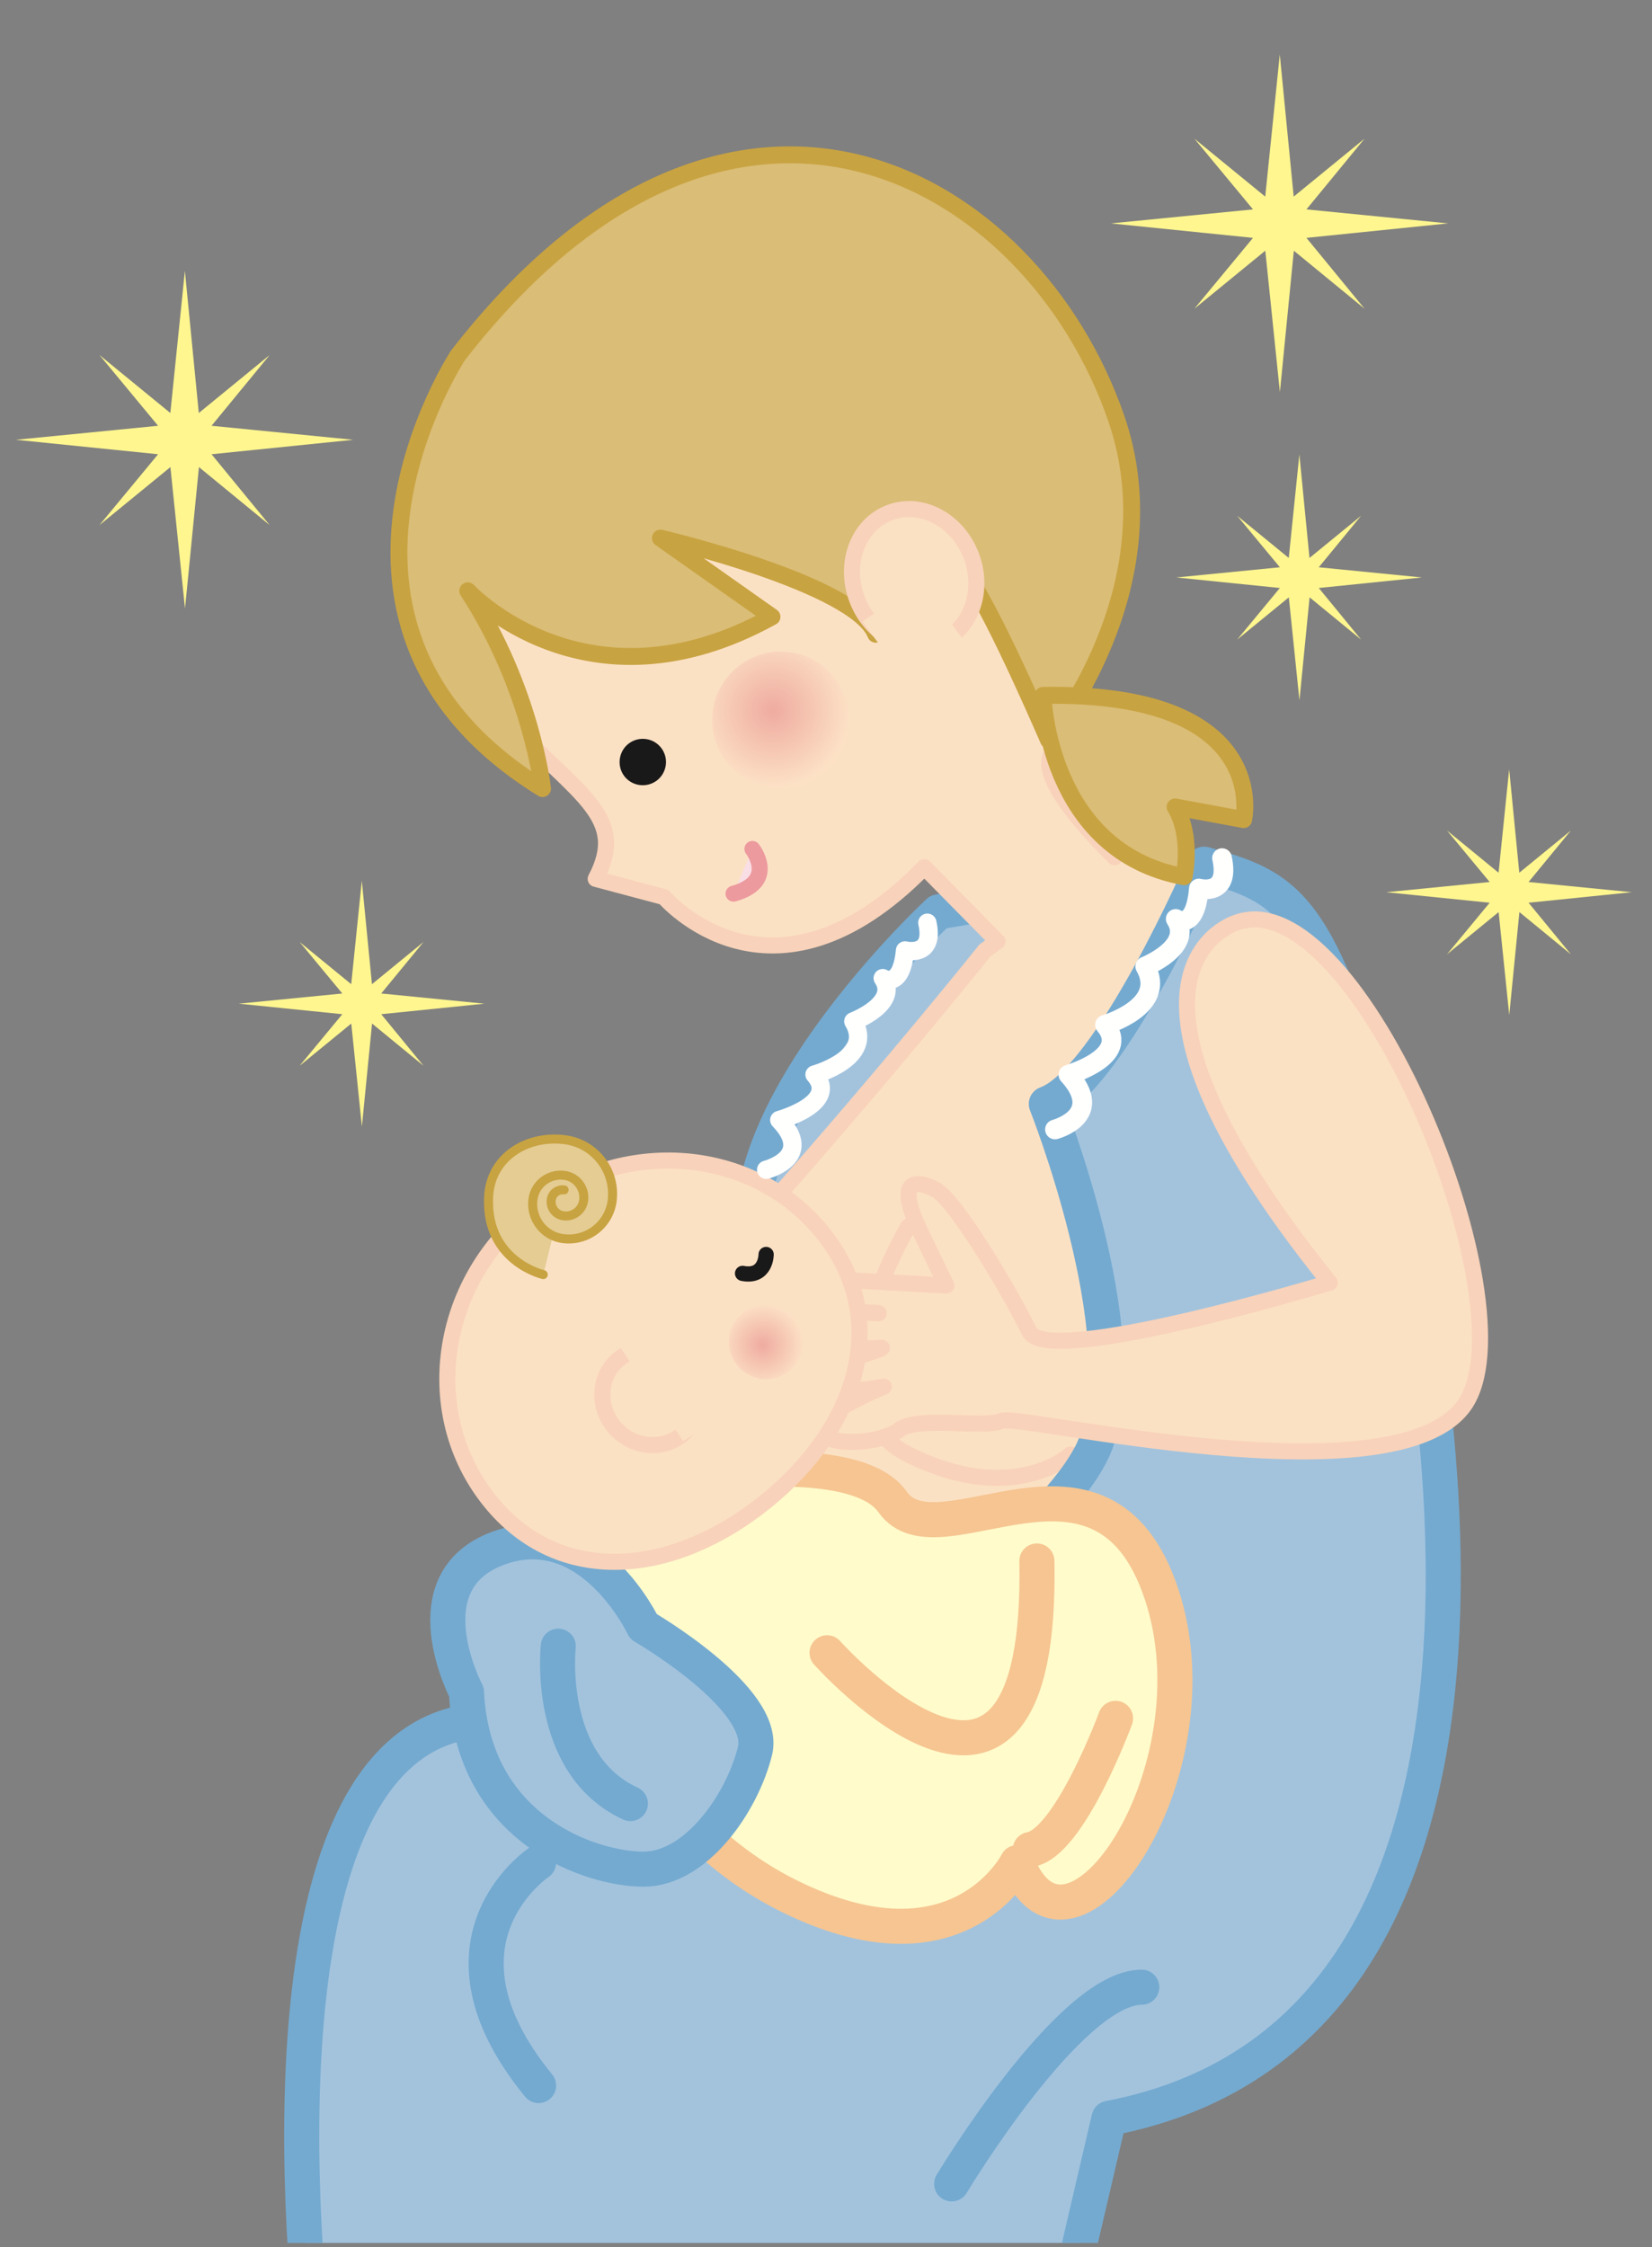<?xml version="1.0" encoding="UTF-8"?>
<!DOCTYPE svg PUBLIC "-//W3C//DTD SVG 1.1//EN" "http://www.w3.org/Graphics/SVG/1.1/DTD/svg11.dtd">
<svg version="1.1" xmlns="http://www.w3.org/2000/svg" xmlns:xlink="http://www.w3.org/1999/xlink" x="0" y="0" width="250" height="340" viewBox="0, 0, 250, 340">
  <rect x="0" y="0" width="250" height="340" fill="#808080" stroke="none"/>
  <defs>
    <clipPath id="Clip_1">
      <path d="M0.149,0.058 L249.185,0.058 L249.185,339.382 L0.149,339.382 z"/>
    </clipPath>
    <radialGradient id="Gradient_1" gradientUnits="userSpaceOnUse" cx="116.986" cy="107.491" r="11.612">
      <stop offset="0" stop-color="#EFABA0"/>
      <stop offset="1" stop-color="#FCE1C5"/>
    </radialGradient>
    <radialGradient id="Gradient_2" gradientUnits="userSpaceOnUse" cx="115.389" cy="203.534" r="6.289">
      <stop offset="0" stop-color="#EFABA0"/>
      <stop offset="1" stop-color="#FCE1C5"/>
    </radialGradient>
  </defs>
  <g id="Layer_1">
    <g>
      <path d="M142.031,137.972 C142.031,137.972 102.342,174.68 117.225,196.509 C132.107,218.338 116.233,196.509 116.233,196.509 L153.936,145.908 L153.936,135.986 L142.031,137.972 z" fill="#A3C3DD"/>
      <path d="M142.031,137.972 C142.031,137.972 102.342,174.68 117.225,196.509 C132.107,218.338 116.233,196.509 116.233,196.509 L153.936,145.908 L153.936,135.986 L142.031,137.972 z" fill-opacity="0" stroke="#74AAD0" stroke-width="5.307" stroke-linecap="round" stroke-linejoin="round"/>
    </g>
    <g>
      <path d="M200.797,149.78 C190.847,133.861 170.282,128.552 170.282,128.552 L168.672,129.708 C164.751,125.844 157.892,118.439 158.88,114.712 C160.256,109.539 181.3,67.061 145.015,45.229 C108.736,23.391 81.239,55.956 81.239,55.956 C81.239,55.956 54.102,85.514 76.724,109.027 C87.78,120.533 95.063,123.656 90.147,132.982 L100.49,135.739 C100.49,135.739 116.759,154.899 139.886,131.219 L150.947,142.449 L149.051,143.812 C149.051,143.812 136.136,160.064 116.233,182.62 C96.331,205.177 123.178,216.123 123.178,216.123 L110.574,275.165 L163.647,272.513 C163.647,272.513 186.202,248.629 196.816,224.085 C207.431,199.538 210.749,165.703 200.797,149.78 z" fill="#FBE1C4"/>
      <path d="M200.797,149.78 C190.847,133.861 170.282,128.552 170.282,128.552 L168.672,129.708 C164.751,125.844 157.892,118.439 158.88,114.712 C160.256,109.539 181.3,67.061 145.015,45.229 C108.736,23.391 81.239,55.956 81.239,55.956 C81.239,55.956 54.102,85.514 76.724,109.027 C87.78,120.533 95.063,123.656 90.147,132.982 L100.49,135.739 C100.49,135.739 116.759,154.899 139.886,131.219 L150.947,142.449 L149.051,143.812 C149.051,143.812 136.136,160.064 116.233,182.62 C96.331,205.177 123.178,216.123 123.178,216.123 L110.574,275.165 L163.647,272.513 C163.647,272.513 186.202,248.629 196.816,224.085 C207.431,199.538 210.749,165.703 200.797,149.78 z" fill-opacity="0" stroke="#F8D2BA" stroke-width="2.434" stroke-linecap="round" stroke-linejoin="round"/>
    </g>
    <g clip-path="url(#Clip_1)">
      <g>
        <path d="M137.455,185.582 C137.455,185.582 121.535,212.119 137.455,220.081 C153.377,228.041 162.002,220.081 162.002,220.081" fill="#FBE1C4"/>
        <path d="M137.455,185.582 C137.455,185.582 121.535,212.119 137.455,220.081 C153.377,228.041 162.002,220.081 162.002,220.081" fill-opacity="0" stroke="#F8D2BA" stroke-width="2.434" stroke-linecap="round" stroke-linejoin="round"/>
      </g>
      <g>
        <path d="M209.643,173.221 C199.911,136.068 194.604,134.3 182.223,130.764 C182.223,130.764 168.068,163.494 158.338,167.032 C158.338,167.032 172.034,201.533 165.842,218.338 C162.16,228.334 142.418,243.101 142.418,243.101 L138.685,261.228 C109.289,248.103 82.304,257.265 68.608,261.001 C35.867,269.929 47.772,357.239 47.772,357.239 L160.88,350.294 L167.826,320.528 C240.256,306.641 215.369,195.085 209.643,173.221 z" fill="#A3C3DD"/>
        <path d="M209.643,173.221 C199.911,136.068 194.604,134.3 182.223,130.764 C182.223,130.764 168.068,163.494 158.338,167.032 C158.338,167.032 172.034,201.533 165.842,218.338 C162.16,228.334 142.418,243.101 142.418,243.101 L138.685,261.228 C109.289,248.103 82.304,257.265 68.608,261.001 C35.867,269.929 47.772,357.239 47.772,357.239 L160.88,350.294 L167.826,320.528 C240.256,306.641 215.369,195.085 209.643,173.221 z" fill-opacity="0" stroke="#74AAD0" stroke-width="5.307" stroke-linecap="round" stroke-linejoin="round"/>
      </g>
    </g>
    <g>
      <path d="M91.429,225.282 C91.429,225.282 128.139,217.344 135.085,227.266 C142.029,237.19 166.834,214.37 175.764,241.159 C184.692,267.946 161.873,301.68 153.935,281.838 C153.935,281.838 145.005,299.694 119.209,286.797 C93.414,273.899 82.499,241.159 91.429,225.282 z" fill="#FFFBCB"/>
      <path d="M91.429,225.282 C91.429,225.282 128.139,217.344 135.085,227.266 C142.029,237.19 166.834,214.37 175.764,241.159 C184.692,267.946 161.873,301.68 153.935,281.838 C153.935,281.838 145.005,299.694 119.209,286.797 C93.414,273.899 82.499,241.159 91.429,225.282 z" fill-opacity="0" stroke="#F6C591" stroke-width="5.307" stroke-linecap="round" stroke-linejoin="round"/>
    </g>
    <g>
      <path d="M125.163,250.087 C125.163,250.087 157.904,286.797 156.912,236.196" fill="#FFFBCB"/>
      <path d="M125.163,250.087 C125.163,250.087 157.904,286.797 156.912,236.196" fill-opacity="0" stroke="#F6C591" stroke-width="5.307" stroke-linecap="round" stroke-linejoin="round"/>
    </g>
    <g>
      <path d="M168.818,260.01 C168.818,260.01 161.872,278.86 155.921,279.853" fill="#FFFBCB"/>
      <path d="M168.818,260.01 C168.818,260.01 161.872,278.86 155.921,279.853" fill-opacity="0" stroke="#F6C591" stroke-width="5.307" stroke-linecap="round" stroke-linejoin="round"/>
    </g>
    <g>
      <path d="M70.593,256.04 C70.593,256.04 61.664,239.171 75.554,234.21 C89.443,229.252 97.381,246.118 97.381,246.118 C97.381,246.118 116.233,257.031 114.249,264.97 C112.266,272.906 105.32,282.828 97.381,282.828 C89.443,282.828 71.587,276.875 70.593,256.04 z" fill="#A3C3DD"/>
      <path d="M70.593,256.04 C70.593,256.04 61.664,239.171 75.554,234.21 C89.443,229.252 97.381,246.118 97.381,246.118 C97.381,246.118 116.233,257.031 114.249,264.97 C112.266,272.906 105.32,282.828 97.381,282.828 C89.443,282.828 71.587,276.875 70.593,256.04 z" fill-opacity="0" stroke="#74AAD0" stroke-width="5.307" stroke-linecap="round" stroke-linejoin="round"/>
    </g>
    <g>
      <path d="M84.484,249.093 C84.484,249.093 82.5,266.953 95.398,272.906" fill="#A3C3DD"/>
      <path d="M84.484,249.093 C84.484,249.093 82.5,266.953 95.398,272.906" fill-opacity="0" stroke="#74AAD0" stroke-width="5.307" stroke-linecap="round" stroke-linejoin="round"/>
    </g>
    <g>
      <path d="M81.507,281.836 C81.507,281.836 63.649,293.741 81.507,315.57" fill="#A3C3DD"/>
      <path d="M81.507,281.836 C81.507,281.836 63.649,293.741 81.507,315.57" fill-opacity="0" stroke="#74AAD0" stroke-width="5.307" stroke-linecap="round" stroke-linejoin="round"/>
    </g>
    <g>
      <path d="M193.624,280.844" fill="#A3C3DD"/>
      <path d="M193.624,280.844" fill-opacity="0" stroke="#74AAD0" stroke-width="5.307" stroke-linecap="round" stroke-linejoin="round"/>
    </g>
    <g>
      <path d="M144.015,330.453 C144.015,330.453 161.873,300.688 172.787,300.688" fill="#A3C3DD"/>
      <path d="M144.015,330.453 C144.015,330.453 161.873,300.688 172.787,300.688" fill-opacity="0" stroke="#74AAD0" stroke-width="5.307" stroke-linecap="round" stroke-linejoin="round"/>
    </g>
    <g>
      <path d="M187.162,139.589 C187.162,139.589 163.003,146.659 201.225,194.082 C201.225,194.082 158.467,207.071 155.766,201.476 C153.066,195.886 144.63,181.58 141.562,179.993 C138.498,178.408 135.415,178.37 139.314,186.443 C143.213,194.516 143.213,194.516 143.213,194.516 L120.397,193.276 C120.397,193.276 119.092,198.505 132.972,198.697 C132.972,198.697 122.501,197.627 120.914,200.69 C119.326,203.754 131.045,204.224 133.212,203.945 C135.37,203.668 122.669,207.5 122.669,207.5 C122.669,207.5 121.062,212.106 133.746,209.818 C133.746,209.818 122.264,214.594 124.089,216.775 C125.906,218.96 133.316,218.447 136.124,216.322 C138.932,214.206 149.085,216.195 151.569,214.996 C154.054,213.798 211.253,227.546 221.641,212.565 C232.032,197.589 205.46,133.052 187.162,139.589 z" fill="#FBE1C4"/>
      <path d="M187.162,139.589 C187.162,139.589 163.003,146.659 201.225,194.082 C201.225,194.082 158.467,207.071 155.766,201.476 C153.066,195.886 144.63,181.58 141.562,179.993 C138.498,178.408 135.415,178.37 139.314,186.443 C143.213,194.516 143.213,194.516 143.213,194.516 L120.397,193.276 C120.397,193.276 119.092,198.505 132.972,198.697 C132.972,198.697 122.501,197.627 120.914,200.69 C119.326,203.754 131.045,204.224 133.212,203.945 C135.37,203.668 122.669,207.5 122.669,207.5 C122.669,207.5 121.062,212.106 133.746,209.818 C133.746,209.818 122.264,214.594 124.089,216.775 C125.906,218.96 133.316,218.447 136.124,216.322 C138.932,214.206 149.085,216.195 151.569,214.996 C154.054,213.798 211.253,227.546 221.641,212.565 C232.032,197.589 205.46,133.052 187.162,139.589 z" fill-opacity="0" stroke="#F8D2BA" stroke-width="2.434" stroke-linecap="round" stroke-linejoin="round"/>
    </g>
    <path d="M73.301,151.87 L57.691,153.462 L64.096,161.271 L56.303,154.877 L54.766,170.46 L53.158,154.877 L45.342,161.271 L51.803,153.462 L36.136,151.87 L51.803,150.327 L45.342,142.531 L53.15,148.92 L54.753,133.264 L56.288,148.92 L64.096,142.531 L57.691,150.327 L73.301,151.87" fill="#FFF68F"/>
    <path d="M215.182,87.378 L199.572,88.971 L205.977,96.779 L198.184,90.386 L196.647,105.969 L195.04,90.386 L187.225,96.779 L193.685,88.971 L178.019,87.378 L193.685,85.835 L187.225,78.042 L195.031,84.428 L196.635,68.773 L198.168,84.428 L205.977,78.042 L199.572,85.835 L215.182,87.378" fill="#FFF68F"/>
    <path d="M246.931,135.004 L231.321,136.596 L237.726,144.404 L229.934,138.01 L228.397,153.594 L226.79,138.01 L218.975,144.404 L225.434,136.596 L209.77,135.004 L225.434,133.459 L218.975,125.665 L226.781,132.054 L228.385,116.398 L229.917,132.054 L237.726,125.665 L231.321,133.459 L246.931,135.004" fill="#FFF68F"/>
    <path d="M53.451,66.546 L32.012,68.734 L40.807,79.456 L30.106,70.677 L27.996,92.078 L25.787,70.677 L15.054,79.456 L23.923,68.734 L2.41,66.546 L23.923,64.425 L15.054,53.72 L25.777,62.493 L27.978,40.991 L30.084,62.493 L40.807,53.72 L32.012,64.425 L53.451,66.546" fill="#FFF68F"/>
    <path d="M219.143,33.804 L197.705,35.992 L206.499,46.714 L195.798,37.935 L193.689,59.335 L191.478,37.935 L180.746,46.714 L189.618,35.992 L168.102,33.804 L189.618,31.684 L180.746,20.979 L191.469,29.75 L193.672,8.25 L195.777,29.75 L206.499,20.979 L197.705,31.684 L219.143,33.804" fill="#FFF68F"/>
    <path d="M126.296,102.548 C129.842,107.043 129.06,113.566 124.572,117.114 C120.065,120.65 113.549,119.877 110.005,115.388 C106.451,110.879 107.226,104.364 111.73,100.819 C116.233,97.275 122.752,98.048 126.296,102.548 z" fill="url(#Gradient_1)"/>
    <path d="M100.031,113.126 C101.235,114.656 100.969,116.86 99.451,118.064 C97.92,119.264 95.721,119.002 94.511,117.488 C93.319,115.96 93.582,113.747 95.099,112.544 C96.624,111.351 98.835,111.609 100.031,113.126" fill="#1A1919"/>
    <g>
      <path d="M69.307,53.771 C69.307,53.771 42.333,94.792 82.104,119.327 C82.104,119.327 80.476,104.267 70.785,89.396 C70.785,89.396 88.754,108.848 116.829,93.331 L99.945,81.423 C99.945,81.423 129.505,88.321 132.522,95.968 C132.522,95.968 132.455,94.081 129.345,84.946 C138.839,73.451 143.663,77.671 158.658,111.963 C158.658,111.963 177.759,88.937 168.924,63.29 C156.24,26.496 110.795,0.321 69.307,53.771 z" fill="#DABD76"/>
      <path d="M69.307,53.771 C69.307,53.771 42.333,94.792 82.104,119.327 C82.104,119.327 80.476,104.267 70.785,89.396 C70.785,89.396 88.754,108.848 116.829,93.331 L99.945,81.423 C99.945,81.423 129.505,88.321 132.522,95.968 C132.522,95.968 132.455,94.081 129.345,84.946 C138.839,73.451 143.663,77.671 158.658,111.963 C158.658,111.963 177.759,88.937 168.924,63.29 C156.24,26.496 110.795,0.321 69.307,53.771 z" fill-opacity="0" stroke="#C8A341" stroke-width="2.555" stroke-linecap="round" stroke-linejoin="round"/>
    </g>
    <g>
      <path d="M134.698,77.541 C139.481,75.763 145,78.742 147.016,84.189 C149.031,89.633 146.781,95.483 141.983,97.259 C137.2,99.035 131.685,96.057 129.673,90.607 C127.644,85.164 129.905,79.309 134.698,77.541 z" fill="#FBE1C4"/>
      <path d="M134.698,77.541 C139.481,75.763 145,78.742 147.016,84.189 C149.031,89.633 146.781,95.483 141.983,97.259 C137.2,99.035 131.685,96.057 129.673,90.607 C127.644,85.164 129.905,79.309 134.698,77.541 z" fill-opacity="0" stroke="#F8D2BA" stroke-width="2.434" stroke-linecap="round" stroke-linejoin="round"/>
    </g>
    <path d="M130.503,94.047 L139.338,88.092 L146.824,98.233 L138.488,104.815 L130.503,94.047" fill="#FBE1C4"/>
    <g>
      <path d="M157.833,105.224 C157.833,105.224 158.443,128.852 179.191,132.664 C179.191,132.664 180.516,126.519 177.833,122.105 L188.205,124.016 C188.205,124.016 192.598,104.603 157.833,105.224 z" fill="#DABD76"/>
      <path d="M157.833,105.224 C157.833,105.224 158.443,128.852 179.191,132.664 C179.191,132.664 180.516,126.519 177.833,122.105 L188.205,124.016 C188.205,124.016 192.598,104.603 157.833,105.224 z" fill-opacity="0" stroke="#C8A341" stroke-width="2.555" stroke-linecap="round" stroke-linejoin="round"/>
    </g>
    <g>
      <path d="M113.863,128.457 C113.863,128.457 117.726,133.362 111.005,135.223" fill="#F9DEE5"/>
      <path d="M113.863,128.457 C113.863,128.457 117.726,133.362 111.005,135.223" fill-opacity="0" stroke="#EC9A9E" stroke-width="2.424" stroke-linecap="round" stroke-linejoin="round"/>
    </g>
    <g>
      <path d="M124.522,186.574 C135.082,199.698 129.691,216.097 115.771,227.287 C101.847,238.479 84.681,240.23 74.126,227.103 C63.569,213.979 66.298,194.264 80.219,183.069 C94.133,171.882 113.968,173.449 124.522,186.574 z" fill="#FBE1C4"/>
      <path d="M124.522,186.574 C135.082,199.698 129.691,216.097 115.771,227.287 C101.847,238.479 84.681,240.23 74.126,227.103 C63.569,213.979 66.298,194.264 80.219,183.069 C94.133,171.882 113.968,173.449 124.522,186.574 z" fill-opacity="0" stroke="#F8D2BA" stroke-width="2.434" stroke-linecap="round" stroke-linejoin="round"/>
    </g>
    <g>
      <path d="M103.596,206.551 C106.391,209.555 106.346,214.166 103.478,216.833 C100.611,219.502 96.016,219.222 93.214,216.214 C90.415,213.203 90.461,208.6 93.329,205.93 C96.196,203.268 100.792,203.533 103.596,206.551 z" fill="#FBE1C4"/>
      <path d="M103.596,206.551 C106.391,209.555 106.346,214.166 103.478,216.833 C100.611,219.502 96.016,219.222 93.214,216.214 C90.415,213.203 90.461,208.6 93.329,205.93 C96.196,203.268 100.792,203.533 103.596,206.551 z" fill-opacity="0" stroke="#F8D2BA" stroke-width="2.434" stroke-linecap="round" stroke-linejoin="round"/>
    </g>
    <path d="M103.396,218.078 L111.683,212.529 L98.922,193.499 L90.632,199.047 L103.396,218.078" fill="#FBE1C4"/>
    <path d="M115.94,189.819 C115.94,189.819 115.946,193.372 112.373,192.681" fill-opacity="0" stroke="#1A1919" stroke-width="2.307" stroke-linecap="round" stroke-linejoin="round"/>
    <g>
      <path d="M82.215,192.863 C82.215,192.863 73.562,190.903 73.934,181.225 C74.181,174.932 79.969,171.66 85.615,172.471 C90.112,173.119 93.265,177.297 92.622,181.813 C92.093,185.419 88.738,187.926 85.127,187.408 C82.258,186.996 80.251,184.324 80.659,181.425 C80.989,179.115 83.141,177.527 85.441,177.852 C87.293,178.113 88.58,179.833 88.318,181.677 C88.1,183.157 86.725,184.179 85.257,183.968 C84.072,183.805 83.251,182.7 83.426,181.515 C83.553,180.565 84.436,179.931 85.37,180.048" fill="#E4CC93"/>
      <path d="M82.215,192.863 C82.215,192.863 73.562,190.903 73.934,181.225 C74.181,174.932 79.969,171.66 85.615,172.471 C90.112,173.119 93.265,177.297 92.622,181.813 C92.093,185.419 88.738,187.926 85.127,187.408 C82.258,186.996 80.251,184.324 80.659,181.425 C80.989,179.115 83.141,177.527 85.441,177.852 C87.293,178.113 88.58,179.833 88.318,181.677 C88.1,183.157 86.725,184.179 85.257,183.968 C84.072,183.805 83.251,182.7 83.426,181.515 C83.553,180.565 84.436,179.931 85.37,180.048" fill-opacity="0" stroke="#C8A341" stroke-width="1.363" stroke-linecap="round" stroke-linejoin="round"/>
    </g>
    <path d="M119.687,198.895 C121.996,200.981 122.175,204.523 120.095,206.824 C118.019,209.126 114.457,209.317 112.155,207.229 C109.854,205.16 109.664,201.605 111.75,199.296 C113.83,196.989 117.385,196.812 119.687,198.895 z" fill="url(#Gradient_2)"/>
    <path d="M159.65,170.902 C159.65,170.902 167.392,168.884 161.686,162.613 C161.686,162.613 171.271,159.86 167.221,155.066 C167.221,155.066 176.804,152.311 173.311,146.228 C173.311,146.228 180.684,143.287 177.924,139.046 C177.924,139.046 180.869,141.075 181.427,134.444 C181.427,134.444 186.217,135.739 184.932,129.842" fill-opacity="0" stroke="#FFFFFE" stroke-width="2.977" stroke-linecap="round" stroke-linejoin="round"/>
    <path d="M115.945,177.001 C115.945,177.001 123.365,175.135 117.932,169.469 C117.932,169.469 127.122,166.927 123.265,162.592 C123.265,162.592 132.455,160.049 129.137,154.543 C129.137,154.543 136.208,151.842 133.586,148.007 C133.586,148.007 136.396,149.834 136.961,143.815 C136.961,143.815 141.54,144.967 140.336,139.621" fill-opacity="0" stroke="#FFFFFE" stroke-width="2.775" stroke-linecap="round" stroke-linejoin="round"/>
  </g>
</svg>
